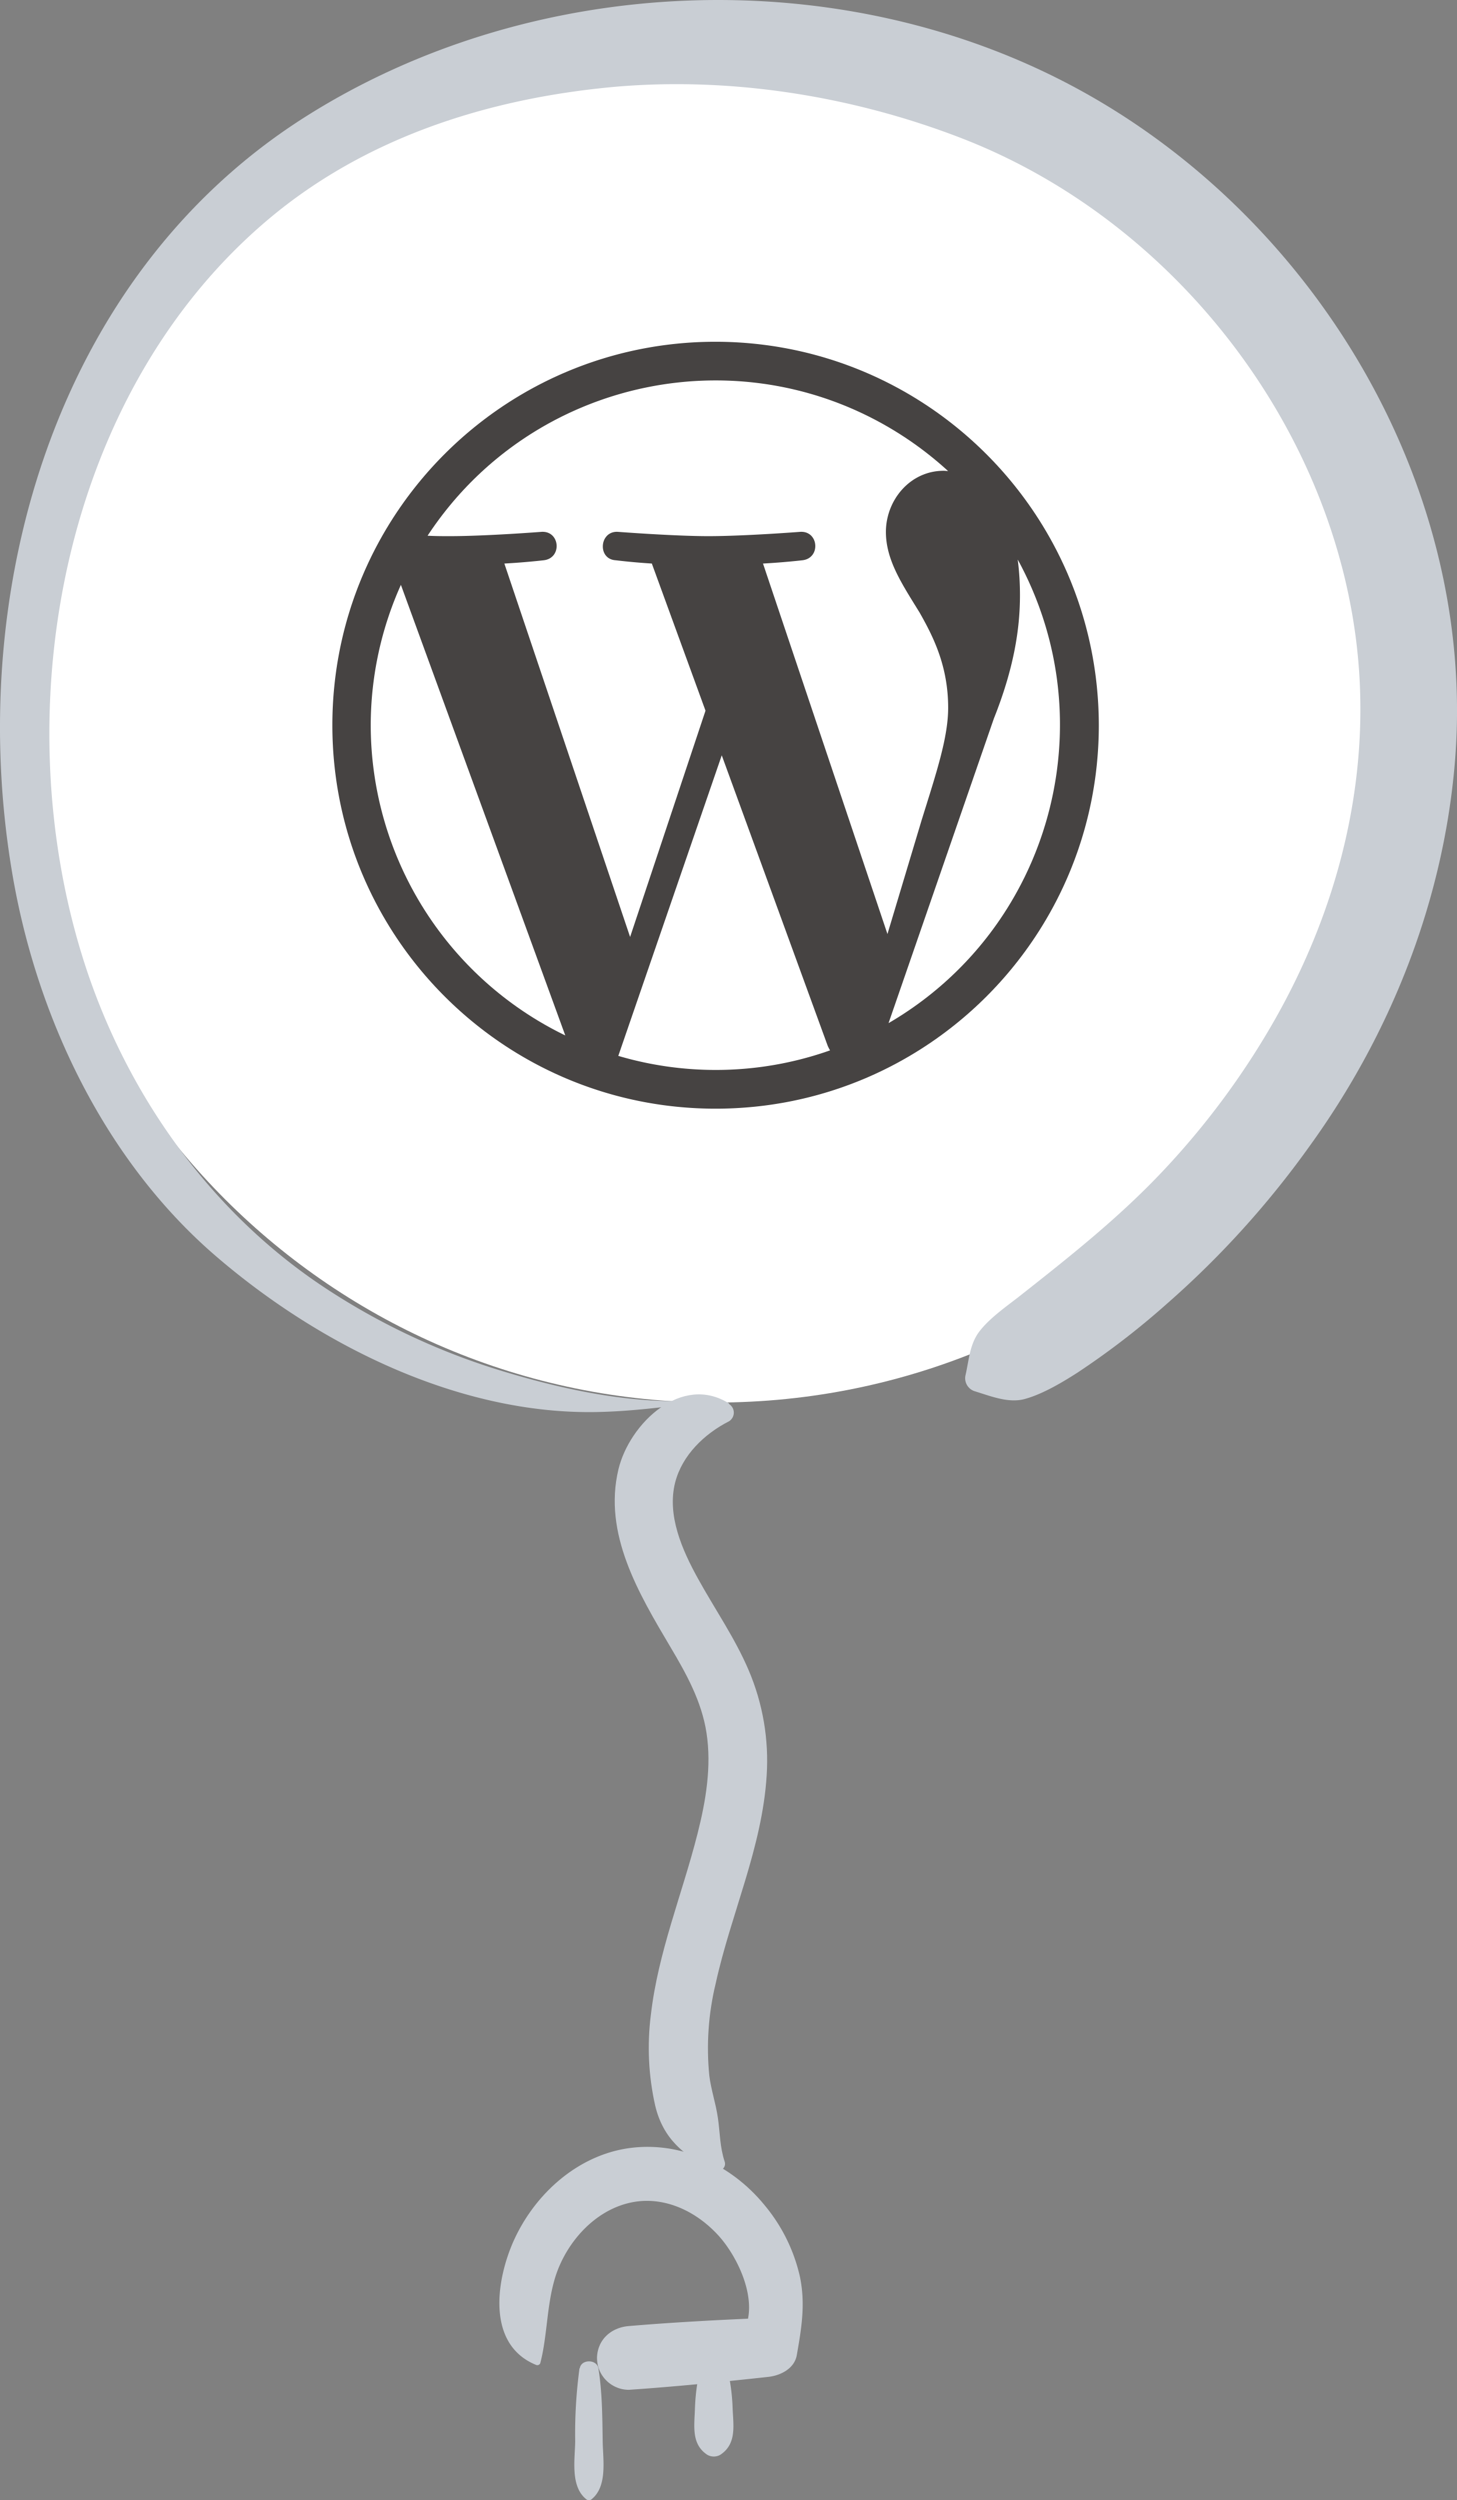 <svg xmlns="http://www.w3.org/2000/svg" viewBox="0 0 337.99 579.63" xmlns:v="https://vecta.io/nano"><rect x="0" y="0" width="337.99" height="579.63" fill="#808080" stroke="none"/><path d="m326.81,164.31h0c0,88.84-72.01,160.85-160.85,160.85h0c-88.84,0-160.85-72.01-160.85-160.85h0C5.11,75.47,77.12,3.46,165.96,3.46h0c88.84,0,160.85,72.01,160.85,160.85Z" fill="#fff"/><g fill="#c9ced4"><path d="m169.15,325.39c-11-7-23.15,4.64-25.69,15.27-3.57,14.94,4.71,28.76,12,41.07,3.73,6.27,7.3,12.67,8.43,20,1.2,7.81-.15,15.77-2.07,23.34-3.56,14.08-9.15,27.46-10.83,42-.9,7.03-.56,14.17,1,21.09,1.82,7.67,6.67,11.62,13.46,15,1.31.64,3.19-.44,2.65-2.05-1.11-3.31-1.07-6.64-1.56-10.07s-1.59-6.52-2-9.86c-.71-7.14-.21-14.35,1.48-21.33,3.56-16.22,10.78-31.45,11.83-48.23.54-8.35-.89-16.71-4.18-24.41-3.2-7.5-7.85-14.16-11.78-21.28-3.62-6.56-7.23-14.65-5.26-22.28,1.63-6.31,6.8-11.26,12.49-14.15,1.1-.69,1.44-2.15.75-3.25-.19-.3-.44-.56-.75-.75l.03-.11Z"/><path d="M125.36 547.76c1.76-6.8 1.41-14.63 4-21.42 2.75-7.14 8.7-13.63 16.28-15.55 7.91-2 15.68 1.64 21 7.46 4.71 5.17 9.59 15.61 5.73 22.48l5.89-3.38c-10.81.44-21.62 1-32.4 1.91-4.05.34-7.26 3.1-7.37 7.37.01.67.1 1.34.26 2a7.41 7.41 0 0 0 7.11 5.41c10.83-.73 21.62-1.82 32.4-3 2.77-.31 6-1.88 6.57-5 1.12-6.34 2.06-12 .7-18.37-1.39-6.06-4.2-11.7-8.19-16.46-7.86-9.63-20.21-15.25-32.65-13-11.62 2.14-21.13 11.14-25.74 21.76-4 9.29-5.9 23.76 5.49 28.33.4.11.81-.12.92-.52v-.02z"/><path d="M134.43 549.05a113.69 113.69 0 0 0-1 17c-.07 4.2-1.13 10.27 2.47 13.28.39.39 1.02.4 1.41.02l.02-.02c3.6-3 2.55-9.09 2.48-13.28-.09-5.7-.09-11.39-1-17-.36-2.14-4-2.14-4.31 0h-.07zm29.41-2.56c-.48 1.84-1.57 3.17-1.92 5.15-.4 2.21-.63 4.45-.71 6.69-.12 4-.91 8.26 2.83 10.75.95.57 2.14.57 3.09 0 3.76-2.51 3-6.68 2.82-10.75a45.27 45.27 0 0 0-.57-5.92c-.37-2.32-1.5-3.81-2-5.92-.3-.96-1.33-1.5-2.3-1.19-.57.18-1.01.63-1.19 1.19h-.05z"/></g><path d="M166 79.23c-49.1 0-88.9 39.8-88.9 88.9s39.8 88.9 88.9 88.9 88.9-39.8 88.9-88.9h0c-.06-49.08-39.83-88.84-88.9-88.9zm-80 88.89a79.64 79.64 0 0 1 7-32.53l38.13 104.46A80.01 80.01 0 0 1 86 168.12zm80 79.93c-7.64 0-15.24-1.1-22.57-3.26l24-69.68 24.56 67.3a7.64 7.64 0 0 0 .57 1.1 79.55 79.55 0 0 1-26.56 4.54zm11-117.4c4.81-.26 9.15-.76 9.15-.76 4.3-.51 3.79-6.84-.51-6.59 0 0-13 1-21.31 1-7.85 0-21-1-21-1-4.3-.25-4.81 6.33-.5 6.59a154.3 154.3 0 0 0 8.38.76l12.45 34.11-17.49 52.46L117 130.65c4.81-.26 9.14-.76 9.14-.76 4.31-.51 3.8-6.84-.51-6.59 0 0-12.94 1-21.3 1-1.5 0-3.27 0-5.14-.1 24.25-36.87 73.79-47.1 110.66-22.85 3.56 2.34 6.93 4.97 10.08 7.85-.34 0-.68-.06-1-.06-7.85 0-13.42 6.84-13.42 14.18 0 6.59 3.8 12.16 7.85 18.75 3 5.32 6.59 12.16 6.59 22 0 6.84-2.63 14.78-6.08 25.83l-8 26.64L177 130.65zm59.12-.87c20.72 38.02 7.43 85.63-30 107.42l24.42-70.58c4.55-11.4 6.07-20.52 6.07-28.62 0-2.75-.16-5.49-.52-8.22h.03z" fill="#464342"/><path d="M164 324.49c-15.63 1.47-32.42-2.06-47.39-6.6a157.68 157.68 0 0 1-42.37-20.09c-26.5-17.91-45.63-45.54-55.08-75.89C1.01 163.66 14.62 90.23 63.09 50.15 84.68 32.31 111.51 23.49 139 20.49c28.27-3.14 58.08 1.41 84.54 11.74 51.15 20 89 71.12 91.86 125.37 1.44 27.48-5.91 54.44-19.5 78.49-7.18 12.68-15.86 24.46-25.84 35.08-10.36 11.06-22 20.23-33.83 29.55-3 2.32-6.7 4.93-9 7.91s-2.45 6.7-3.24 10.12c-.41 1.64.54 3.31 2.16 3.8 3.63 1.1 7.79 2.83 11.59 1.78 4.1-1.12 8.59-3.79 12.14-6.06a183.26 183.26 0 0 0 20.8-16c12.41-10.86 23.52-23.13 33.11-36.55 18.77-25.95 30.92-56.56 33.67-88.53 5.48-63.54-31.77-126.09-87-156.33S123.19-6.35 70.3 27.42c-57.86 37-78.58 110.37-67.38 175.51 5.68 33 21.41 66.12 47.11 88.24 23.82 20.51 56.24 36.79 88.37 36.19 8.52-.16 17.13-1.34 25.58-2.42.26 0 .27-.45 0-.42l.02-.03z" fill="#c9ced4"/></svg>